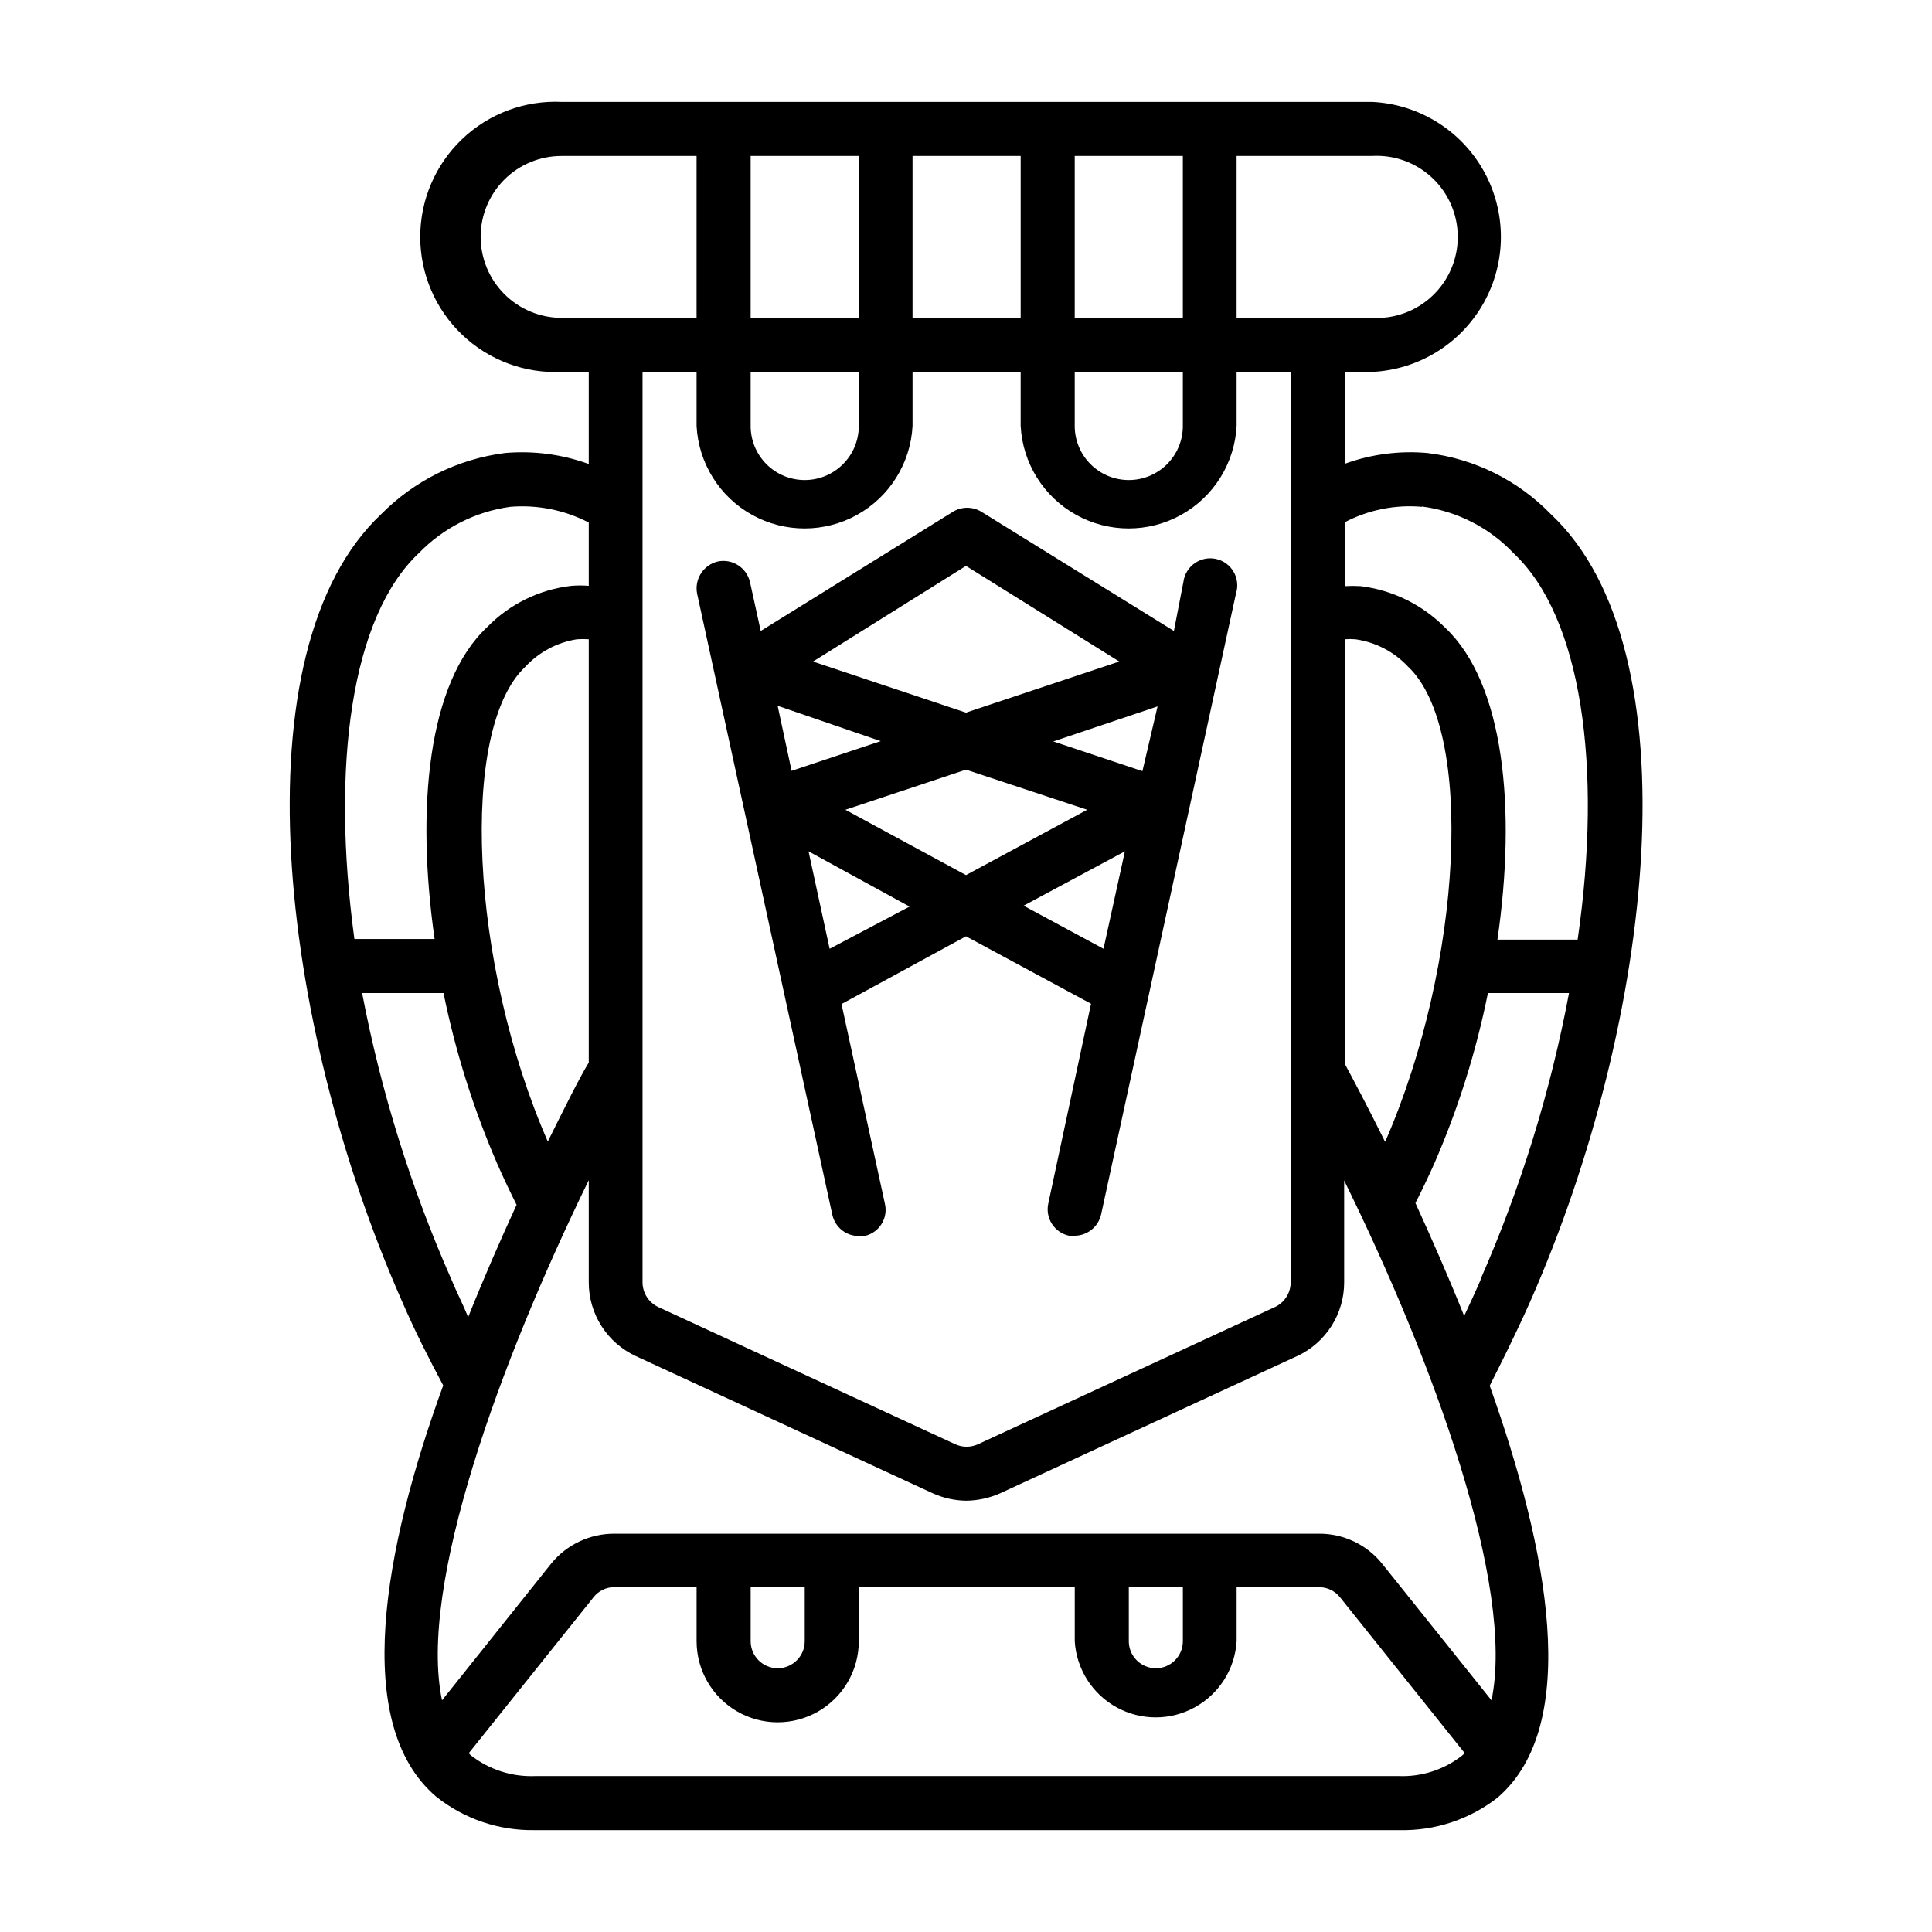 <?xml version="1.0" encoding="UTF-8"?>
<!-- The Best Svg Icon site in the world: iconSvg.co, Visit us! https://iconsvg.co -->
<svg fill="#000000" width="800px" height="800px" version="1.1" viewBox="144 144 512 512" xmlns="http://www.w3.org/2000/svg">
 <g>
  <path d="m364.57 465.89c0.707 3.305 3.625 5.668 7.008 5.668h1.496c1.871-0.395 3.504-1.527 4.523-3.144 1.023-1.613 1.352-3.574 0.906-5.434l-11.492-52.898 32.984-17.953 33.141 17.871-11.336 52.98c-0.398 1.855-0.039 3.797 0.992 5.391 1.035 1.594 2.66 2.711 4.516 3.109h1.496c3.371-0.031 6.273-2.379 7.008-5.668l35.738-164.52c0.609-1.922 0.387-4.008-0.621-5.75-1.004-1.746-2.699-2.984-4.664-3.418-1.965-0.434-4.023-0.02-5.668 1.141-1.645 1.16-2.727 2.957-2.981 4.957l-2.519 12.988-50.852-31.488c-2.394-1.551-5.477-1.551-7.871 0l-50.773 31.488-2.832-12.91h-0.004c-0.863-3.844-4.641-6.293-8.504-5.512-3.852 0.902-6.293 4.703-5.508 8.582zm-0.707-70.453-5.59-25.82 26.766 14.641zm4.172-36.84 31.961-10.629 32.117 10.629-32.117 17.316zm47.23 25.426 26.844-14.406-5.668 25.82zm31.488-35.66-23.617-7.871 27.629-9.289zm-46.758-54.398 40.621 25.348-40.621 13.543-40.539-13.539zm-22.594 46.445-23.617 7.871-3.699-17.238z"/>
  <path d="m549.57 488.8c32.746-74.234 43.77-172.55 5.434-208.53-8.73-9.004-20.297-14.73-32.75-16.219-7.387-0.656-14.828 0.312-21.805 2.836v-24.324h7.164c12.383-0.582 23.586-7.523 29.617-18.355 6.027-10.832 6.027-24.012 0-34.844-6.031-10.832-17.234-17.777-29.617-18.359h-214.75c-9.777-0.457-19.32 3.106-26.402 9.867-7.086 6.758-11.094 16.121-11.094 25.914 0 9.789 4.008 19.152 11.094 25.91 7.082 6.762 16.625 10.324 26.402 9.867h7.164v24.402c-7.102-2.574-14.676-3.566-22.199-2.914-12.445 1.586-24.004 7.297-32.824 16.219-38.258 36.055-27.238 134.3 5.512 208.53 3.387 7.871 7.086 15.113 10.941 22.355-15.742 43.141-24.402 89.742-1.891 108.95 7.406 5.926 16.652 9.07 26.133 8.895h229.16c9.391 0.223 18.566-2.809 25.977-8.582 22.434-19.207 13.383-65.969-2.047-109.18 2.914-5.824 6.769-13.383 10.785-22.434zm-13.145-5.746c-1.496 3.465-2.992 6.691-4.41 9.684-4.25-10.629-8.738-20.781-12.91-29.914 1.73-3.41 3.387-6.875 4.961-10.391v-0.004c6.344-14.539 11.117-29.711 14.246-45.266h21.492c-4.906 26.109-12.777 51.566-23.457 75.887zm-36.055-169.64c0.941-0.078 1.891-0.078 2.832 0 5.336 0.754 10.254 3.309 13.934 7.242 17.633 16.531 14.562 78.719-6.062 125.95-4.801-9.684-8.66-16.926-10.707-20.703zm20.469-35.188c9.297 1.219 17.891 5.613 24.324 12.438 17.871 16.766 23.617 56.285 16.926 102.34h-21.254c5.039-34.637 1.812-67.938-13.855-82.656h-0.004c-6.016-6.102-13.926-9.988-22.434-11.02-1.391-0.078-2.781-0.078-4.172 0v-16.926c6.289-3.297 13.395-4.719 20.469-4.094zm-13.305-92.891c5.914-0.359 11.715 1.742 16.027 5.801 4.316 4.062 6.762 9.727 6.762 15.652s-2.445 11.586-6.762 15.648c-4.312 4.059-10.113 6.16-16.027 5.801h-35.82v-42.902zm-50.066 0v42.902h-28.656v-42.902zm-28.656 57.23h28.656v14.328c0 7.91-6.414 14.324-14.328 14.324-7.914 0-14.328-6.414-14.328-14.324zm-14.324-57.23v42.902h-28.656v-42.902zm-42.902 0v42.902h-28.656v-42.902zm-28.656 57.23h28.652v14.328h0.004c0 7.91-6.414 14.324-14.328 14.324-7.914 0-14.328-6.414-14.328-14.324zm-71.555-35.816c0-5.695 2.266-11.152 6.297-15.172 4.035-4.016 9.5-6.262 15.191-6.242h35.738v42.902h-35.738c-5.699 0-11.164-2.266-15.195-6.293-4.031-4.031-6.293-9.496-6.293-15.195zm57.227 35.816v14.328c0.52 9.863 6.082 18.77 14.727 23.559 8.641 4.789 19.141 4.789 27.781 0 8.641-4.789 14.207-13.695 14.723-23.559v-14.328h28.652v14.328h0.004c0.516 9.863 6.082 18.77 14.723 23.559 8.641 4.789 19.141 4.789 27.781 0 8.641-4.789 14.207-13.695 14.723-23.559v-14.328h14.328v241.28c-0.008 2.801-1.633 5.348-4.172 6.535l-78.719 36.367c-1.902 0.863-4.082 0.863-5.984 0l-78.719-36.367c-2.539-1.188-4.164-3.734-4.172-6.535v-241.28zm-39.359 204.12c-20.703-47.23-23.617-109.42-6.062-125.95 3.613-3.914 8.438-6.492 13.699-7.32 1.047-0.078 2.102-0.078 3.148 0v112.18c-2.359 3.859-6.062 11.258-10.941 21.098zm-34.242-156.1c6.477-6.695 15.016-11.02 24.246-12.281 7.18-0.586 14.383 0.859 20.781 4.172v16.77c-1.52-0.121-3.047-0.121-4.566 0-8.492 0.953-16.391 4.82-22.355 10.941-15.742 14.719-18.895 47.941-13.934 82.656h-21.254c-6.219-45.816-0.867-85.414 17.082-102.26zm8.582 192.39c-10.715-24.293-18.641-49.727-23.617-75.809h21.57c3.164 15.543 7.938 30.715 14.246 45.266 1.652 3.777 3.387 7.398 5.117 10.863-4.172 9.055-8.582 19.129-12.832 29.758-1.336-3.309-2.992-6.457-4.484-10.078zm251.12 131.7h-228.84c-6.133 0.254-12.156-1.668-17.004-5.43-0.23-0.191-0.441-0.402-0.629-0.633l33.062-41.328c1.344-1.711 3.41-2.699 5.586-2.676h21.727v14.328c0 7.68 4.098 14.773 10.746 18.613 6.648 3.836 14.844 3.836 21.492 0 6.648-3.84 10.746-10.934 10.746-18.613v-14.328h57.23v14.328h-0.004c0.449 7.356 4.629 13.969 11.086 17.523 6.453 3.555 14.281 3.555 20.734 0s10.637-10.168 11.082-17.523v-14.328h21.809c2.172 0 4.227 0.984 5.586 2.676l33.062 41.328-0.707 0.629v0.004c-4.769 3.738-10.711 5.664-16.766 5.43zm-171.77-50.066h14.328v14.328c0 3.957-3.207 7.164-7.164 7.164-3.957 0-7.164-3.207-7.164-7.164zm100.21 0h14.328v14.328c0 3.957-3.207 7.164-7.164 7.164s-7.164-3.207-7.164-7.164zm96.117 29.992-29.047-36.289c-4.082-5.019-10.219-7.914-16.688-7.871h-186.65c-6.488-0.043-12.652 2.852-16.766 7.871l-28.969 36.289c-6.375-30.23 15.352-89.664 38.887-137.84v27.082c-0.004 4.102 1.164 8.121 3.367 11.578 2.203 3.461 5.352 6.215 9.07 7.945l78.719 36.367h0.004c2.769 1.254 5.773 1.922 8.816 1.969 3.117-0.031 6.199-0.699 9.051-1.969l78.719-36.367h0.004c3.719-1.73 6.867-4.484 9.07-7.945 2.203-3.457 3.371-7.477 3.367-11.578v-27c23.691 48.098 45.34 107.53 39.043 137.76z"/>
 </g>
</svg>